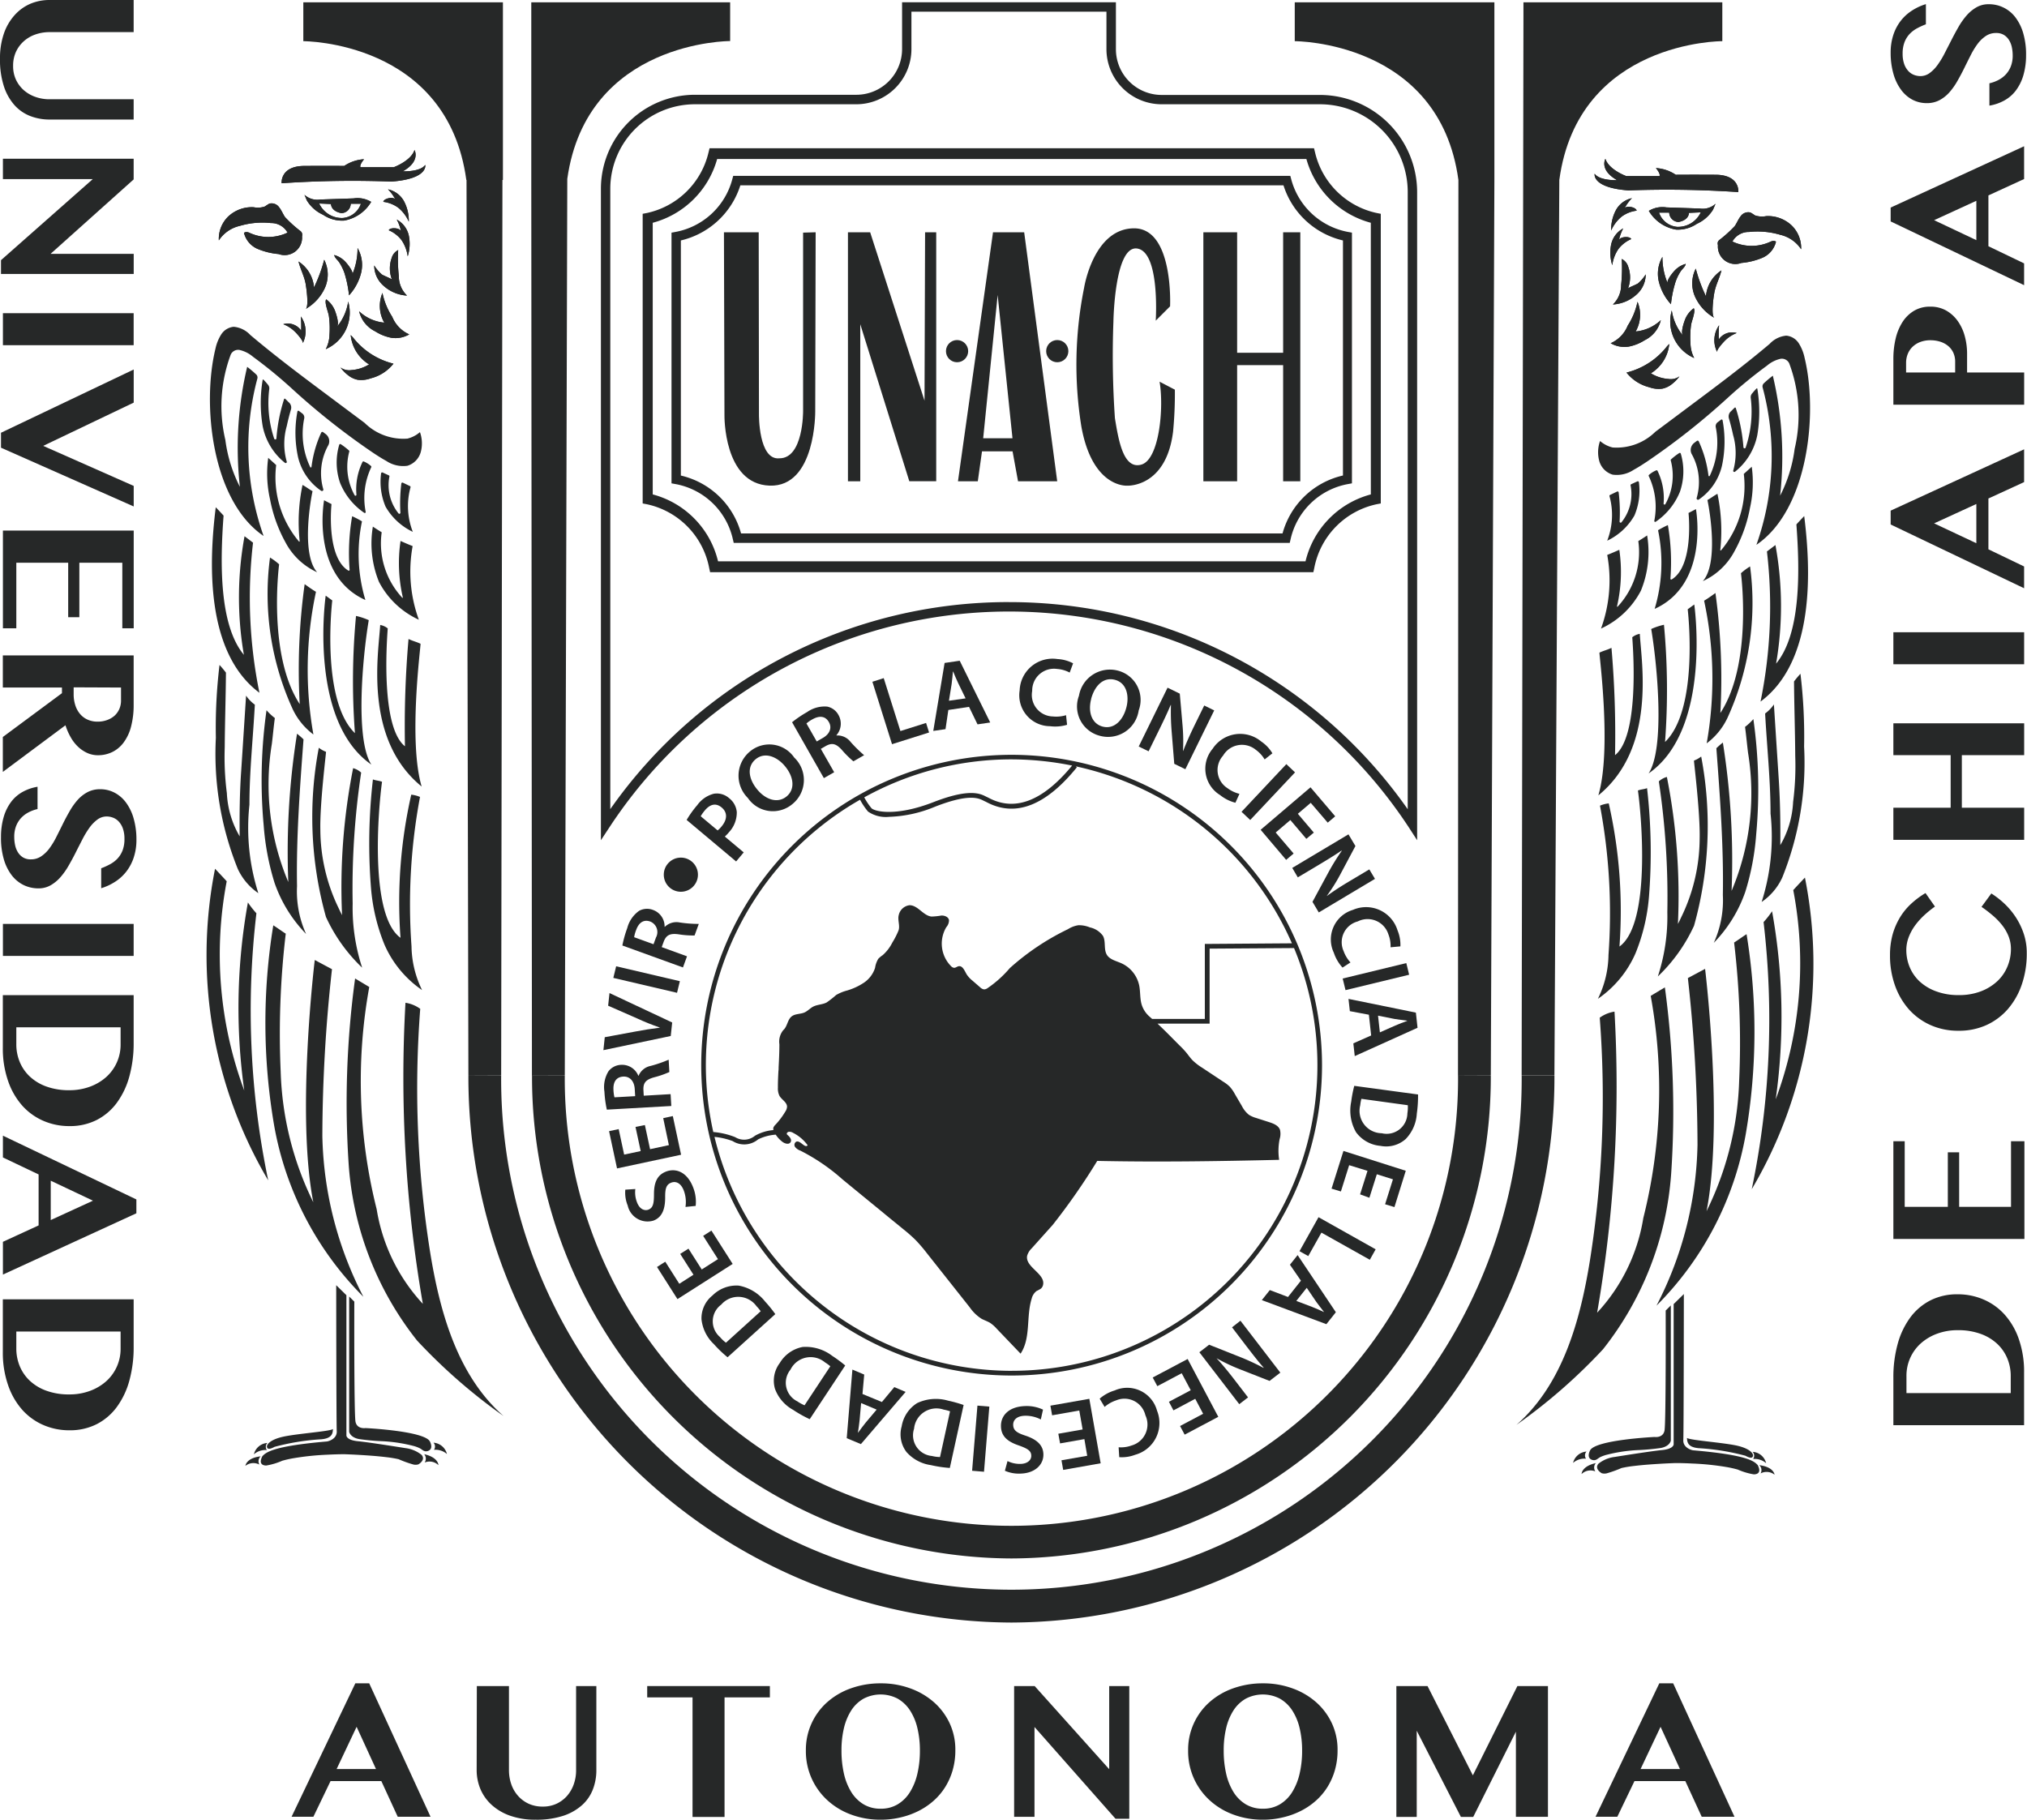 <svg xmlns="http://www.w3.org/2000/svg" width="71.552" height="64.243" viewBox="0 0 71.552 64.243"><defs><style>.a,.b{fill:#262828;}.b{fill-rule:evenodd;}</style></defs><path class="a" d="M118.768,249.586A19.259,19.259,0,0,1,99.6,230.28h1.157a18.012,18.012,0,1,0,36.023,0h1.157A19.259,19.259,0,0,1,118.768,249.586Z" transform="translate(-83.066 -192.303)"/><path class="a" d="M130.052,247.324A17,17,0,0,1,113.13,230.28h1.157a15.766,15.766,0,1,0,31.531,0h1.157A17,17,0,0,1,130.052,247.324Z" transform="translate(-94.35 -192.304)"/><g transform="translate(10.707 0.083)"><path class="a" d="M114.154,39.9l.088-31.658c.689-4.882,5.749-4.866,5.749-4.866V2.01h-7.02V8.28h0l.023,31.624" transform="translate(-104.924 -2.01)"/><path class="a" d="M282.241,39.9l.126-31.624V2.01H275.32V3.381s5.108-.018,5.777,4.9l-.015,31.624" transform="translate(-240.323 -2.01)"/><path class="a" d="M324.727,39.9,324.9,8.28h0c.669-4.919,5.754-4.9,5.754-4.9V2.01h-7.02v.515h0L323.57,39.9" transform="translate(-280.564 -2.01)"/><path class="a" d="M71.484,39.9,71.529,8.28h.017V2.01H64.5V3.381s5.085-.018,5.754,4.9h.007l.066,31.624" transform="translate(-64.5 -2.01)"/></g><g transform="translate(10.292 59.429)"><path class="a" d="M64.741,359.51l2.165,4.711H65.748l-.579-1.26H63.376l-.606,1.26H62l2.251-4.711Zm-1.15,3.025H64.98l-.684-1.491Z" transform="translate(-62 -359.51)"/><path class="a" d="M101.4,360.09h1.134v2.968a1.5,1.5,0,0,0,.083.5,1.2,1.2,0,0,0,.239.41,1.139,1.139,0,0,0,.375.277,1.168,1.168,0,0,0,.495.1,1.13,1.13,0,0,0,.486-.1,1.144,1.144,0,0,0,.372-.277,1.254,1.254,0,0,0,.237-.41,1.461,1.461,0,0,0,.083-.5V360.09h.715v2.968a1.868,1.868,0,0,1-.121.676,1.443,1.443,0,0,1-.38.556,1.873,1.873,0,0,1-.664.379,3.009,3.009,0,0,1-.974.139,2.648,2.648,0,0,1-.9-.139,1.9,1.9,0,0,1-.652-.38,1.588,1.588,0,0,1-.4-.559,1.735,1.735,0,0,1-.134-.681Z" transform="translate(-94.86 -359.994)"/><path class="a" d="M141.968,360.09v.4h-1.6v4.221h-1.13v-4.221h-1.6v-.4Z" transform="translate(-125.084 -359.994)"/><path class="a" d="M174.008,364.324a2.947,2.947,0,0,1-1.043-.181,2.515,2.515,0,0,1-.837-.506,2.339,2.339,0,0,1-.759-1.755,2.245,2.245,0,0,1,.759-1.712,2.516,2.516,0,0,1,.837-.486,3.087,3.087,0,0,1,1.043-.174,3,3,0,0,1,1.041.176,2.579,2.579,0,0,1,.837.488,2.278,2.278,0,0,1,.559.747,2.2,2.2,0,0,1,.2.951,2.517,2.517,0,0,1-.091.692,2.359,2.359,0,0,1-.262.6,2.21,2.21,0,0,1-.408.486,2.477,2.477,0,0,1-.533.363,2.817,2.817,0,0,1-.634.229A2.947,2.947,0,0,1,174.008,364.324Zm0-.388a1.142,1.142,0,0,0,.6-.154,1.293,1.293,0,0,0,.432-.427,2.134,2.134,0,0,0,.264-.649,3.539,3.539,0,0,0,.09-.822,3.362,3.362,0,0,0-.09-.8,1.971,1.971,0,0,0-.264-.626,1.281,1.281,0,0,0-.432-.408,1.3,1.3,0,0,0-1.2,0,1.252,1.252,0,0,0-.432.408,2.009,2.009,0,0,0-.262.626,3.369,3.369,0,0,0-.088.8,3.636,3.636,0,0,0,.088.822,2.111,2.111,0,0,0,.262.649,1.308,1.308,0,0,0,.432.427A1.146,1.146,0,0,0,174.008,363.936Z" transform="translate(-153.214 -359.51)"/><path class="a" d="M215.65,360.09h.725l2.631,2.935V360.09h.709v4.685h-.486l-2.86-3.24v3.172h-.719V360.09Z" transform="translate(-190.144 -359.994)"/><path class="a" d="M255.288,364.324a2.947,2.947,0,0,1-1.042-.181,2.514,2.514,0,0,1-.837-.506,2.339,2.339,0,0,1-.759-1.755,2.245,2.245,0,0,1,.759-1.712,2.515,2.515,0,0,1,.837-.486,3.087,3.087,0,0,1,1.042-.174,3,3,0,0,1,1.041.176,2.566,2.566,0,0,1,.837.488,2.278,2.278,0,0,1,.559.747,2.2,2.2,0,0,1,.2.951,2.516,2.516,0,0,1-.091.692,2.359,2.359,0,0,1-.262.6,2.209,2.209,0,0,1-.408.486,2.479,2.479,0,0,1-.533.363,2.8,2.8,0,0,1-.636.229A2.924,2.924,0,0,1,255.288,364.324Zm0-.388a1.143,1.143,0,0,0,.6-.154,1.293,1.293,0,0,0,.432-.427,2.136,2.136,0,0,0,.264-.649,3.541,3.541,0,0,0,.09-.822,3.364,3.364,0,0,0-.09-.8,1.97,1.97,0,0,0-.264-.626,1.281,1.281,0,0,0-.432-.408,1.3,1.3,0,0,0-1.2,0,1.251,1.251,0,0,0-.432.408,2.008,2.008,0,0,0-.262.626,3.367,3.367,0,0,0-.088.8,3.637,3.637,0,0,0,.088.822,2.109,2.109,0,0,0,.262.649,1.307,1.307,0,0,0,.432.427A1.146,1.146,0,0,0,255.288,363.936Z" transform="translate(-221.002 -359.51)"/><path class="a" d="M296.93,360.09h1.1l1.6,3.152,1.572-3.152h1.079v4.617H301.15V361.7l-1.507,3.01h-.435l-1.559-3.043v3.043h-.719V360.09Z" transform="translate(-257.931 -359.994)"/><path class="a" d="M342.021,359.51l2.165,4.711h-1.157l-.579-1.26h-1.795l-.606,1.26h-.769l2.251-4.711Zm-1.15,3.025h1.389l-.684-1.491Z" transform="translate(-293.251 -359.51)"/></g><g transform="translate(0 0)"><path class="a" d="M4.718,1.51V2.644H1.75a1.5,1.5,0,0,0-.5.083,1.2,1.2,0,0,0-.41.239,1.139,1.139,0,0,0-.277.375,1.167,1.167,0,0,0-.1.495,1.129,1.129,0,0,0,.1.486,1.143,1.143,0,0,0,.277.372,1.254,1.254,0,0,0,.41.237,1.462,1.462,0,0,0,.5.083H4.718V5.73H1.75a1.869,1.869,0,0,1-.676-.121,1.443,1.443,0,0,1-.556-.38,1.874,1.874,0,0,1-.378-.664A3.015,3.015,0,0,1,0,3.59a2.664,2.664,0,0,1,.139-.9A1.89,1.89,0,0,1,.52,2.04a1.585,1.585,0,0,1,.559-.4A1.735,1.735,0,0,1,1.76,1.51Z" transform="translate(0 -1.51)"/><path class="a" d="M4.893,35.272V36L1.96,38.628H4.895v.709H.21v-.486l3.24-2.862H.278V35.27H4.893Z" transform="translate(-0.175 -29.666)"/><path class="a" d="M5.235,68.12v1.13H.62V68.12Z" transform="translate(-0.517 -57.063)"/><path class="a" d="M4.893,81.26,1.7,82.786,4.895,84.2v.725L.21,82.851v-.528L4.895,80.09l0,1.17Z" transform="translate(-0.175 -67.045)"/><path class="a" d="M5.235,117.8h-.4v-2.316H3.318v1.924H2.924v-1.924H1.093V117.8H.62V114.35H5.237V117.8Z" transform="translate(-0.517 -95.618)"/><path class="a" d="M5.218,140.86V142.6a2.987,2.987,0,0,1-.093.785,1.611,1.611,0,0,1-.262.558,1.1,1.1,0,0,1-.4.335,1.142,1.142,0,0,1-.5.113.923.923,0,0,1-.374-.076,1.193,1.193,0,0,1-.324-.214A1.406,1.406,0,0,1,3,143.763a2.148,2.148,0,0,1-.189-.43L.6,144.979v-1.232L2.687,142.2V142H.6v-1.134H5.218ZM3.1,141.994v.246a1.248,1.248,0,0,0,.058.385.9.9,0,0,0,.166.307.74.74,0,0,0,.264.2.836.836,0,0,0,.354.073.951.951,0,0,0,.337-.056A.813.813,0,0,0,4.538,143a.712.712,0,0,0,.173-.239.736.736,0,0,0,.061-.3v-.46Z" transform="translate(-0.5 -117.728)"/><path class="a" d="M.21,170.6a2.505,2.505,0,0,1,.1-.727,1.67,1.67,0,0,1,.267-.53A1.292,1.292,0,0,1,.98,169a1.632,1.632,0,0,1,.52-.178v.787a1.3,1.3,0,0,0-.324.12.963.963,0,0,0-.261.2.9.9,0,0,0-.174.286,1.043,1.043,0,0,0-.063.383,1.374,1.374,0,0,0,.03.284.781.781,0,0,0,.1.254.555.555,0,0,0,.181.181.516.516,0,0,0,.274.068.636.636,0,0,0,.364-.106A1.179,1.179,0,0,0,1.917,171a2.716,2.716,0,0,0,.244-.4c.075-.148.151-.3.226-.453s.156-.305.241-.453a2.367,2.367,0,0,1,.281-.4,1.273,1.273,0,0,1,.35-.279.937.937,0,0,1,.448-.106,1.084,1.084,0,0,1,.51.121,1.188,1.188,0,0,1,.405.349,1.727,1.727,0,0,1,.269.558,2.675,2.675,0,0,1,.1.752,1.971,1.971,0,0,1-.095.629,1.641,1.641,0,0,1-.264.5,1.573,1.573,0,0,1-.4.362,1.92,1.92,0,0,1-.485.224V171.7a2.444,2.444,0,0,0,.314-.143,1.05,1.05,0,0,0,.262-.2.906.906,0,0,0,.179-.289,1.1,1.1,0,0,0,.066-.405,1.063,1.063,0,0,0-.058-.374.7.7,0,0,0-.148-.244.537.537,0,0,0-.2-.133.644.644,0,0,0-.216-.041.55.55,0,0,0-.334.11,1.28,1.28,0,0,0-.279.287,3.1,3.1,0,0,0-.247.407c-.078.153-.158.307-.237.465s-.163.312-.251.465a2.528,2.528,0,0,1-.287.407,1.372,1.372,0,0,1-.347.287.844.844,0,0,1-.428.11,1.19,1.19,0,0,1-.525-.116,1.2,1.2,0,0,1-.42-.344,1.7,1.7,0,0,1-.281-.568A2.672,2.672,0,0,1,.21,170.6Z" transform="translate(-0.175 -141.046)"/><path class="a" d="M5.235,198v1.13H.62V198Z" transform="translate(-0.517 -165.382)"/><path class="a" d="M5.218,213.152v1.675a4.4,4.4,0,0,1-.151,1.189,2.824,2.824,0,0,1-.442.933,2.034,2.034,0,0,1-.712.608,2.081,2.081,0,0,1-.963.216,2.286,2.286,0,0,1-.915-.184,2.145,2.145,0,0,1-.747-.536,2.554,2.554,0,0,1-.5-.866A3.479,3.479,0,0,1,.6,215.006V213.15H5.218Zm-4.142,1.134v.6a1.62,1.62,0,0,0,.123.627,1.481,1.481,0,0,0,.36.516,1.692,1.692,0,0,0,.586.349,2.307,2.307,0,0,0,.8.128,2.078,2.078,0,0,0,.72-.121,1.786,1.786,0,0,0,.574-.335,1.531,1.531,0,0,0,.518-1.165v-.6l-3.679,0Z" transform="translate(-0.5 -178.017)"/><path class="a" d="M5.331,245.771.62,247.935v-1.157l1.26-.579V244.4L.62,243.8v-.769l4.711,2.251Zm-3.023-1.15v1.389l1.491-.684Z" transform="translate(-0.517 -202.937)"/><path class="a" d="M5.218,277.842v1.675a4.395,4.395,0,0,1-.151,1.189,2.825,2.825,0,0,1-.442.933,2.035,2.035,0,0,1-.712.608,2.082,2.082,0,0,1-.963.216,2.286,2.286,0,0,1-.915-.184,2.144,2.144,0,0,1-.747-.536,2.554,2.554,0,0,1-.5-.867A3.479,3.479,0,0,1,.6,279.7V277.84H5.218Zm-4.142,1.134v.6a1.62,1.62,0,0,0,.123.628,1.482,1.482,0,0,0,.36.516,1.691,1.691,0,0,0,.586.349,2.305,2.305,0,0,0,.8.128,2.078,2.078,0,0,0,.72-.121,1.788,1.788,0,0,0,.574-.335,1.531,1.531,0,0,0,.518-1.165v-.6H1.076Z" transform="translate(-0.5 -231.968)"/></g><g transform="translate(66.722 0.141)"><path class="a" d="M402.61,281.4v-1.675a4.4,4.4,0,0,1,.151-1.189,2.828,2.828,0,0,1,.442-.933,2.037,2.037,0,0,1,.712-.608,2.082,2.082,0,0,1,.963-.216,2.288,2.288,0,0,1,.915.184,2.125,2.125,0,0,1,.747.536,2.523,2.523,0,0,1,.5.866,3.487,3.487,0,0,1,.184,1.179V281.4H402.61Zm4.143-1.134v-.6a1.618,1.618,0,0,0-.123-.627,1.482,1.482,0,0,0-.36-.516,1.693,1.693,0,0,0-.586-.349,2.306,2.306,0,0,0-.8-.128,2.077,2.077,0,0,0-.72.121,1.787,1.787,0,0,0-.574.335,1.53,1.53,0,0,0-.518,1.165v.6h3.678Z" transform="translate(-402.497 -231.226)"/><path class="a" d="M402.61,244.22h.4v2.316h1.522v-1.924h.4v1.924h1.831V244.22h.473v3.45H402.61v-3.45Z" transform="translate(-402.497 -204.071)"/><path class="a" d="M404.347,195.034a2.136,2.136,0,0,0,.793-.136,1.771,1.771,0,0,0,.578-.36,1.485,1.485,0,0,0,.354-.518,1.6,1.6,0,0,0,.121-.609,1.227,1.227,0,0,0-.083-.451,1.573,1.573,0,0,0-.226-.392,2.373,2.373,0,0,0-.33-.342c-.124-.106-.256-.209-.4-.307l.347-.473a3.1,3.1,0,0,1,.473.37,2.634,2.634,0,0,1,.4.485,2.531,2.531,0,0,1,.277.586,2.124,2.124,0,0,1,.1.671,3.321,3.321,0,0,1-.174,1.1,2.614,2.614,0,0,1-.49.867,2.235,2.235,0,0,1-.76.568,2.344,2.344,0,0,1-.989.2,2.378,2.378,0,0,1-.969-.194,2.262,2.262,0,0,1-.764-.546,2.554,2.554,0,0,1-.5-.845,3.12,3.12,0,0,1-.181-1.087,2.712,2.712,0,0,1,.093-.729,2.449,2.449,0,0,1,.259-.6,2.224,2.224,0,0,1,.395-.483,3.021,3.021,0,0,1,.506-.377l.334.476a3.818,3.818,0,0,0-.392.319,2.535,2.535,0,0,0-.322.365,1.793,1.793,0,0,0-.217.408,1.274,1.274,0,0,0-.08.447,1.565,1.565,0,0,0,.119.6,1.46,1.46,0,0,0,.352.506,1.718,1.718,0,0,0,.578.347A2.235,2.235,0,0,0,404.347,195.034Z" transform="translate(-401.93 -160.044)"/><path class="a" d="M405.027,158.32h2.2v1.134H402.61V158.32h2.022v-1.856H402.61V155.34h4.617v1.124h-2.2Z" transform="translate(-402.497 -129.945)"/><path class="a" d="M402.61,137.1v-1.13h4.616v1.13Z" transform="translate(-402.497 -113.79)"/><path class="a" d="M402.03,99.235l4.711-2.165v1.157l-1.26.579V100.6l1.26.606v.769l-4.711-2.251Zm3.025,1.15V99l-1.491.684Z" transform="translate(-402.013 -81.348)"/><path class="a" d="M402.61,70.2v-1.61a3.078,3.078,0,0,1,.081-.727,1.872,1.872,0,0,1,.246-.589,1.242,1.242,0,0,1,.407-.393,1.091,1.091,0,0,1,.566-.143,1.117,1.117,0,0,1,.571.141,1.273,1.273,0,0,1,.407.375,1.657,1.657,0,0,1,.244.531,2.355,2.355,0,0,1,.08.611v.667h2.015V70.2Zm2.181-1.137v-.372a.758.758,0,0,0-.07-.337.688.688,0,0,0-.191-.239.829.829,0,0,0-.277-.143,1.136,1.136,0,0,0-.33-.048,1,1,0,0,0-.367.063.8.8,0,0,0-.271.171.724.724,0,0,0-.168.252.84.84,0,0,0-.058.312v.34Z" transform="translate(-402.497 -56.053)"/><path class="a" d="M402.03,34.775l4.711-2.165v1.157l-1.26.579v1.794l1.26.606v.769l-4.711-2.251Zm3.025,1.15V34.536l-1.491.684Z" transform="translate(-402.013 -27.588)"/><path class="a" d="M406.836,4.166a2.505,2.505,0,0,1-.1.727,1.67,1.67,0,0,1-.267.53,1.291,1.291,0,0,1-.407.347,1.631,1.631,0,0,1-.52.178V5.16a1.3,1.3,0,0,0,.324-.12.959.959,0,0,0,.261-.2.9.9,0,0,0,.174-.286,1.043,1.043,0,0,0,.063-.383,1.374,1.374,0,0,0-.03-.284.78.78,0,0,0-.1-.254.554.554,0,0,0-.181-.181.515.515,0,0,0-.274-.068.636.636,0,0,0-.364.106,1.179,1.179,0,0,0-.29.279,2.71,2.71,0,0,0-.244.4c-.075.148-.151.3-.226.453s-.156.305-.241.453a2.369,2.369,0,0,1-.281.4,1.271,1.271,0,0,1-.35.279.936.936,0,0,1-.448.106,1.084,1.084,0,0,1-.51-.121,1.187,1.187,0,0,1-.4-.349,1.729,1.729,0,0,1-.269-.558,2.679,2.679,0,0,1-.1-.752,1.973,1.973,0,0,1,.095-.629,1.642,1.642,0,0,1,.264-.5,1.574,1.574,0,0,1,.4-.362,1.921,1.921,0,0,1,.485-.224v.712a2.449,2.449,0,0,0-.314.143,1.048,1.048,0,0,0-.262.2.9.9,0,0,0-.179.289,1.1,1.1,0,0,0-.066.405,1.064,1.064,0,0,0,.058.374.7.7,0,0,0,.148.244.537.537,0,0,0,.2.133.644.644,0,0,0,.216.041.551.551,0,0,0,.334-.11,1.279,1.279,0,0,0,.279-.287,3.1,3.1,0,0,0,.247-.407c.078-.153.158-.307.238-.465s.163-.312.251-.465a2.525,2.525,0,0,1,.287-.407,1.373,1.373,0,0,1,.347-.287.844.844,0,0,1,.428-.11,1.165,1.165,0,0,1,.945.46,1.7,1.7,0,0,1,.28.568A2.671,2.671,0,0,1,406.836,4.166Z" transform="translate(-402.039 -2.36)"/></g><path class="a" d="M166.675,40.89a2.559,2.559,0,0,1-2.009-1.858l-.033-.123H144.968l-.033.123a2.557,2.557,0,0,1-2.009,1.858l-.136.025v8.85l.136.025a2.544,2.544,0,0,1,2.03,1.949l.03.128h19.627l.03-.128a2.546,2.546,0,0,1,2.03-1.949l.136-.025V40.914Zm-.191,8.6a2.873,2.873,0,0,0-2.125,2.043H145.245a2.873,2.873,0,0,0-2.125-2.043v-8.3a2.893,2.893,0,0,0,2.1-1.947h19.172a2.893,2.893,0,0,0,2.1,1.947v8.3Z" transform="translate(-119.086 -32.701)"/><path class="a" d="M162.571,35.318a2.854,2.854,0,0,1-2.178-2.146l-.035-.141H139.021l-.035.141a2.854,2.854,0,0,1-2.178,2.146l-.148.028V45.572l.148.028a2.847,2.847,0,0,1,2.2,2.251l.032.148h21.295l.032-.148a2.847,2.847,0,0,1,2.2-2.251l.148-.028V35.346Zm-.207,9.935a3.216,3.216,0,0,0-2.306,2.362H139.321a3.216,3.216,0,0,0-2.306-2.362v-9.59a3.223,3.223,0,0,0,2.274-2.251h20.8a3.226,3.226,0,0,0,2.274,2.251Z" transform="translate(-113.974 -27.798)"/><path class="a" d="M156.567,31.582l-.3-.463a16.873,16.873,0,0,0-28.207,0l-.305.463v-23a3.32,3.32,0,0,1,3.317-3.317h5.7a1.615,1.615,0,0,0,1.614-1.614V2h7.548V3.657a1.615,1.615,0,0,0,1.614,1.614h5.589A3.435,3.435,0,0,1,156.567,8.7v22.88Zm-14.407-8.406a17.166,17.166,0,0,1,14.075,7.312V8.7a3.1,3.1,0,0,0-3.1-3.1h-5.589A1.948,1.948,0,0,1,145.6,3.655V2.332h-6.884V3.657A1.948,1.948,0,0,1,136.771,5.6h-5.7a2.988,2.988,0,0,0-2.985,2.985v21.9A17.164,17.164,0,0,1,142.159,23.175Z" transform="translate(-106.543 -1.919)"/><path class="b" d="M155.167,50.91H153.94l.018,6.454s-.042,2.434,1.594,2.49,1.61-2.62,1.61-2.62l.015-6.325-.443.013v6.3s.013,1.668-.833,1.667c-.745.08-.725-1.55-.725-1.55Z" transform="translate(-128.385 -42.709)"/><path class="b" d="M180.31,50.91V59.7h.435V54.155l1.731,5.543h.95V50.91l-.393,0-.02,5.945-1.919-5.946Z" transform="translate(-150.378 -42.709)"/><path class="b" d="M232.349,55.765a14.056,14.056,0,0,1-.063,1.482c-.246,1.98-1.617,1.907-1.617,1.907s-1.223.1-1.619-2.078a13.729,13.729,0,0,1,.095-4.907s.322-2.075,1.745-2.1,1.29,2.754,1.29,2.754l-.506.506s.158-2.414-.649-2.546-.845,2.583-.845,2.583a32.05,32.05,0,0,0,.053,3.406c.129.789.3,1.821.935,1.638s.8-2.025.641-2.927Z" transform="translate(-190.877 -42.008)"/><path class="b" d="M206.047,50.91h-1.1L203.71,59.7h.7l.148-1.056h1.079l.193,1.056h1.383ZM204.6,58.181l.511-5.056.523,5.056Z" transform="translate(-169.894 -42.709)"/><path class="b" d="M257.082,50.91H255.89V59.7h1.192V55.6h1.624v4.1h.606V50.91h-.606v4.253h-1.624Z" transform="translate(-213.412 -42.709)"/><circle class="a" cx="0.392" cy="0.392" r="0.392" transform="translate(33.392 12.005)"/><circle class="a" cx="0.392" cy="0.392" r="0.392" transform="translate(36.929 12.005)"/><g transform="translate(21.3 23.261)"><path class="a" d="M146.01,171.186a3.691,3.691,0,0,1,.377-.525,1.036,1.036,0,0,1,.583-.4.651.651,0,0,1,.536.154.7.7,0,0,1,.274.49,1.019,1.019,0,0,1-.279.719,1.257,1.257,0,0,1-.143.149l.667.559-.269.32Zm1.094.37a.858.858,0,0,0,.144-.146c.2-.242.207-.488,0-.662s-.417-.116-.6.108a1.3,1.3,0,0,0-.141.2Z" transform="translate(-143.072 -165.5)"/><path class="a" d="M159.019,160.275a1.093,1.093,0,0,1-.068,1.645,1.069,1.069,0,0,1-1.57-.219,1.106,1.106,0,0,1,.065-1.632A1.066,1.066,0,0,1,159.019,160.275Zm-1.3,1.134c.3.36.722.495,1.033.236s.247-.7-.063-1.069c-.279-.334-.709-.511-1.033-.241S157.412,161.044,157.719,161.409Z" transform="translate(-152.283 -156.791)"/><path class="a" d="M168.43,152.3a3.957,3.957,0,0,1,.53-.359,1.074,1.074,0,0,1,.71-.193.582.582,0,0,1,.4.3.618.618,0,0,1-.075.711l0,.008a.588.588,0,0,1,.5.227,4.773,4.773,0,0,0,.478.47l-.378.216a3.359,3.359,0,0,1-.405-.4c-.206-.229-.349-.259-.561-.146l-.184.106.471.825-.364.208Zm.87.679.217-.125c.247-.141.327-.36.212-.559-.126-.221-.339-.232-.576-.1a1.138,1.138,0,0,0-.216.148Z" transform="translate(-161.77 -150.063)"/><path class="a" d="M185.51,145.858l.4-.128.589,1.868.906-.286.106.337-1.308.413Z" transform="translate(-176.015 -145.05)"/><path class="a" d="M198.983,143.793l-.1.677-.432.063.4-2.4.533-.078,1.077,2.18-.448.066-.3-.618Zm.609-.41-.262-.538c-.065-.133-.125-.284-.178-.41l-.007,0c-.015.138-.025.3-.046.443l-.095.589Z" transform="translate(-186.807 -141.989)"/><path class="a" d="M218.438,143.961a1.444,1.444,0,0,1-.6.05,1.092,1.092,0,0,1-1.074-1.262,1.163,1.163,0,0,1,1.336-1.109,1.342,1.342,0,0,1,.551.151l-.121.327a1.11,1.11,0,0,0-.443-.128.769.769,0,0,0-.88.777.759.759,0,0,0,.73.9,1.181,1.181,0,0,0,.465-.045Z" transform="translate(-202.071 -141.634)"/><path class="a" d="M231.277,145.336a1.093,1.093,0,0,1-1.384.89,1.069,1.069,0,0,1-.724-1.411,1.108,1.108,0,0,1,1.373-.886A1.066,1.066,0,0,1,231.277,145.336Zm-1.675-.413c-.121.453.01.876.4.981s.714-.2.838-.667c.113-.42.01-.875-.4-.983S229.725,144.463,229.6,144.922Z" transform="translate(-212.382 -143.514)"/><path class="a" d="M242.14,149.837l1.018-2.077.432.211.1,1.152a6.4,6.4,0,0,1,.013.87l.007,0c.111-.289.234-.561.388-.88l.355-.724.352.173-1.018,2.077-.392-.191-.095-1.177a8.177,8.177,0,0,1-.022-.9l-.01,0c-.116.276-.247.551-.415.893l-.364.742Z" transform="translate(-223.244 -146.743)"/><path class="a" d="M257.367,160.031a1.436,1.436,0,0,1-.541-.271,1.09,1.09,0,0,1-.262-1.635,1.162,1.162,0,0,1,1.717-.254,1.31,1.31,0,0,1,.392.415l-.274.216a1.146,1.146,0,0,0-.312-.34.771.771,0,0,0-1.155.206.759.759,0,0,0,.156,1.149,1.173,1.173,0,0,0,.422.2Z" transform="translate(-235.058 -154.952)"/><path class="a" d="M265.889,164.319,264.307,166l-.307-.289,1.582-1.683Z" transform="translate(-241.475 -160.312)"/><path class="a" d="M269.649,170.769l-.564-.664-.518.44.633.742-.264.224-.9-1.062,1.76-1.5.872,1.024-.264.224-.6-.7-.455.387.564.664Z" transform="translate(-244.836 -164.415)"/><path class="a" d="M274.79,180.135l1.984-1.185.246.412-.544,1.021a6.194,6.194,0,0,1-.463.735l0,.007c.251-.183.5-.344.805-.525l.692-.413.2.335-1.984,1.185-.222-.374.561-1.038a8.017,8.017,0,0,1,.473-.765l-.008-.007c-.247.168-.508.327-.835.523l-.709.423Z" transform="translate(-250.474 -172.755)"/><path class="a" d="M283.452,196.588a1.458,1.458,0,0,1-.307-.523,1.091,1.091,0,0,1,.672-1.514,1.162,1.162,0,0,1,1.577.725,1.323,1.323,0,0,1,.1.563l-.347.032a1.109,1.109,0,0,0-.076-.455.77.77,0,0,0-1.081-.458.759.759,0,0,0-.5,1.048,1.178,1.178,0,0,0,.242.4Z" transform="translate(-257.361 -185.689)"/><path class="a" d="M287.856,206.75l-2.246.544-.1-.41,2.246-.545Z" transform="translate(-259.414 -195.599)"/><path class="a" d="M287.461,214.5l-.672-.126-.048-.433,2.379.485.058.535-2.216,1-.05-.45.629-.279Zm.388.623.546-.242c.134-.06.287-.115.417-.163v-.007c-.136-.02-.3-.037-.442-.061l-.586-.116Z" transform="translate(-260.44 -201.937)"/><path class="a" d="M289.568,232.737a4.407,4.407,0,0,1-.043.672,1.41,1.41,0,0,1-.392.9,1.036,1.036,0,0,1-.891.242,1.193,1.193,0,0,1-.862-.481,1.541,1.541,0,0,1-.171-1.079,4.383,4.383,0,0,1,.108-.559Zm-2,.153a1.555,1.555,0,0,0-.041.229.792.792,0,0,0,.759.986.733.733,0,0,0,.906-.7,1.388,1.388,0,0,0,.015-.289Z" transform="translate(-260.812 -217.358)"/><path class="a" d="M284.148,247.772l.262-.83-.647-.2-.292.928-.33-.1.42-1.331,2.2.7-.4,1.282-.33-.1.277-.88-.569-.179-.262.83Z" transform="translate(-257.438 -228.867)"/><path class="a" d="M279.018,261.521l-.206.369-1.708-.958-.465.828-.309-.173.671-1.2Z" transform="translate(-251.758 -240.676)"/><path class="a" d="M269.7,269.333l-.388-.563.271-.34,1.35,2.017-.335.422-2.278-.85.282-.354.642.244Zm-.163.715.559.212c.138.053.286.121.41.178l.005-.005c-.083-.11-.188-.237-.271-.355l-.335-.493Z" transform="translate(-245.078 -247.381)"/><path class="a" d="M256.481,282.39l1.408,1.833-.38.292-1.077-.422a6.483,6.483,0,0,1-.785-.374l-.005,0c.209.227.4.458.616.739l.491.639-.31.239-1.408-1.833.345-.266,1.1.437a7.987,7.987,0,0,1,.817.38l.007-.008c-.2-.226-.383-.466-.616-.767l-.5-.656Z" transform="translate(-233.994 -259.024)"/><path class="a" d="M245.7,292.041l.77-.408-.319-.6-.86.456-.163-.305,1.233-.654,1.082,2.042-1.187.629-.163-.305.815-.432-.279-.528-.769.408Z" transform="translate(-225.738 -265.813)"/><path class="a" d="M233.84,297.094a1.431,1.431,0,0,1,.531-.291,1.091,1.091,0,0,1,1.494.716,1.162,1.162,0,0,1-.77,1.555,1.32,1.32,0,0,1-.564.085l-.022-.349a1.1,1.1,0,0,0,.457-.063.769.769,0,0,0,.488-1.067.759.759,0,0,0-1.033-.526,1.19,1.19,0,0,0-.407.231Z" transform="translate(-216.322 -270.976)"/><path class="a" d="M223.639,300.233l.858-.151-.118-.669-.959.169-.06-.34,1.374-.242.4,2.276-1.323.234-.06-.34.908-.159-.1-.588-.858.151Z" transform="translate(-207.581 -272.877)"/><path class="a" d="M214.271,300.994a1.166,1.166,0,0,0-.563-.131c-.271.008-.418.139-.412.327s.125.274.422.372c.385.126.634.32.644.654.012.377-.3.674-.8.689a1.238,1.238,0,0,1-.559-.1l.093-.342a.984.984,0,0,0,.463.1c.267-.008.38-.156.375-.289,0-.178-.141-.257-.453-.367-.405-.139-.608-.335-.616-.667-.012-.37.261-.7.857-.719a1.354,1.354,0,0,1,.627.126Z" transform="translate(-198.831 -274.142)"/><path class="a" d="M206.71,302.732l.188-2.3.42.035-.188,2.3Z" transform="translate(-193.695 -274.069)"/><path class="a" d="M193.255,301.5a4.391,4.391,0,0,1-.667-.1,1.411,1.411,0,0,1-.863-.463,1.032,1.032,0,0,1-.169-.908,1.2,1.2,0,0,1,.548-.82,1.546,1.546,0,0,1,1.089-.085,4.63,4.63,0,0,1,.549.153Zm.008-2a1.436,1.436,0,0,0-.226-.06.792.792,0,0,0-1.044.677.733.733,0,0,0,.629.96,1.331,1.331,0,0,0,.287.038Z" transform="translate(-181.027 -272.936)"/><path class="a" d="M181.317,293.9l.437-.526.4.169-1.579,1.843-.5-.209.2-2.422.417.176-.061.686Zm-.734.037-.053.6c-.013.146-.04.307-.06.443l.007,0c.083-.11.178-.246.269-.355l.385-.457Z" transform="translate(-171.486 -267.664)"/><path class="a" d="M165.8,290.465a4.338,4.338,0,0,1-.588-.33,1.4,1.4,0,0,1-.639-.742,1.032,1.032,0,0,1,.168-.908,1.2,1.2,0,0,1,.807-.569,1.539,1.539,0,0,1,1.047.314,4.637,4.637,0,0,1,.458.339Zm.727-1.868a1.618,1.618,0,0,0-.189-.138.791.791,0,0,0-1.217.257.732.732,0,0,0,.242,1.12,1.441,1.441,0,0,0,.254.139Z" transform="translate(-158.517 -263.623)"/><path class="a" d="M150.075,277.425a4.13,4.13,0,0,1-.486-.466,1.41,1.41,0,0,1-.435-.878,1.031,1.031,0,0,1,.388-.837,1.2,1.2,0,0,1,.923-.349,1.545,1.545,0,0,1,.936.564,4.591,4.591,0,0,1,.359.443Zm1.169-1.625a1.517,1.517,0,0,0-.149-.179.793.793,0,0,0-1.243-.055.731.731,0,0,0-.045,1.145,1.262,1.262,0,0,0,.211.2Z" transform="translate(-145.692 -252.769)"/><path class="a" d="M140.821,263.858l.468.735.573-.365-.523-.822.292-.186.75,1.177-1.949,1.242-.722-1.134.292-.186.495.779.5-.32-.468-.735Z" transform="translate(-137.818 -243.036)"/><path class="a" d="M135.062,251.691a1.148,1.148,0,0,0-.058-.574c-.095-.254-.267-.35-.443-.284s-.219.206-.216.52c0,.405-.1.7-.412.82a.717.717,0,0,1-.91-.531,1.2,1.2,0,0,1-.085-.561l.354-.023a.961.961,0,0,0,.058.468c.093.251.269.309.4.262.168-.063.2-.216.2-.548,0-.428.121-.682.433-.8.347-.129.747.02.956.579a1.376,1.376,0,0,1,.083.636Z" transform="translate(-132.165 -232.342)"/><path class="a" d="M130.758,239.187l.183.852.664-.143-.2-.953.339-.073.292,1.365-2.261.483-.281-1.315.339-.073.193.9.584-.124-.183-.852Z" transform="translate(-129.294 -222.729)"/><path class="a" d="M128.591,228.643a3.927,3.927,0,0,1-.085-.634,1.064,1.064,0,0,1,.144-.722.588.588,0,0,1,.452-.226.617.617,0,0,1,.6.385h.01a.584.584,0,0,1,.427-.347,4.536,4.536,0,0,0,.634-.219l.025.435a3.237,3.237,0,0,1-.536.186c-.3.083-.387.2-.38.438l.012.212.948-.055.025.418Zm1-.476-.015-.251c-.017-.284-.178-.453-.407-.44-.254.015-.36.2-.344.473a1.353,1.353,0,0,0,.035.259Z" transform="translate(-128.47 -212.729)"/><path class="a" d="M130.687,214.2l-2.377.5.048-.457,1.077-.2c.3-.058.576-.1.863-.136V213.9c-.266-.09-.538-.2-.807-.324l-1.014-.445.048-.447,2.213,1.039Z" transform="translate(-128.31 -200.886)"/><path class="a" d="M130.536,207.01l2.249.526-.1.41-2.249-.526Z" transform="translate(-130.086 -196.157)"/><path class="a" d="M132.34,196.086a4.045,4.045,0,0,1,.173-.616,1.078,1.078,0,0,1,.418-.608.586.586,0,0,1,.5-.028.616.616,0,0,1,.4.591l.01,0a.591.591,0,0,1,.53-.151,4.471,4.471,0,0,0,.667.05l-.149.408a3.2,3.2,0,0,1-.564-.041c-.305-.041-.433.028-.523.252l-.073.2.893.325-.143.393Zm1.1-.045.086-.236a.4.4,0,0,0-.2-.564c-.239-.086-.408.042-.5.3a1.191,1.191,0,0,0-.07.252Z" transform="translate(-131.671 -185.967)"/></g><path class="a" d="M160.066,162.04A10.957,10.957,0,1,0,171.024,173,10.968,10.968,0,0,0,160.066,162.04Zm2.138.378c-1.021,1.243-2.005,1.632-2.927,1.152l-.066-.033a.558.558,0,0,1-.056-.027c-.2-.1-.583-.291-1.846.2-1.321.516-2.078.334-2.19.214a2.242,2.242,0,0,1-.254-.382,10.729,10.729,0,0,1,5.2-1.341A10.917,10.917,0,0,1,162.2,162.419Zm-7.485,1.212a2.422,2.422,0,0,0,.277.412,1.105,1.105,0,0,0,.742.188,4.562,4.562,0,0,0,1.63-.36c1.2-.467,1.531-.3,1.711-.209l.068.032.053.027c1.013.528,2.078.11,3.171-1.24l-.04-.033a10.834,10.834,0,0,1,7.63,6.248l-3.074.022v2.648h-1.859c-.03-.025-.058-.053-.088-.078a.921.921,0,0,1-.287-.443c-.061-.217-.038-.45-.085-.671a1.112,1.112,0,0,0-.618-.77c-.186-.085-.413-.129-.52-.3-.121-.2-.03-.466-.138-.669a.759.759,0,0,0-.46-.3,1.018,1.018,0,0,0-.407-.078.97.97,0,0,0-.372.141,8.719,8.719,0,0,0-2.05,1.373,3.957,3.957,0,0,1-.8.717.224.224,0,0,1-.106.035.25.25,0,0,1-.143-.075l-.266-.231a.965.965,0,0,1-.209-.226c-.073-.125-.141-.312-.284-.286-.058.012-.106.06-.164.055a.172.172,0,0,1-.1-.055,1.13,1.13,0,0,1-.168-1.381.368.368,0,0,0,.093-.247c-.02-.115-.158-.168-.274-.161a2.235,2.235,0,0,1-.345.035c-.294-.033-.478-.4-.774-.4a.446.446,0,0,0-.38.344c-.05.176.055.387-.012.556a2.867,2.867,0,0,1-.216.42,1.456,1.456,0,0,1-.342.445.893.893,0,0,0-.154.128.868.868,0,0,0-.113.32,1,1,0,0,1-.39.52,2.184,2.184,0,0,1-.6.279,1.508,1.508,0,0,0-.385.159,3.416,3.416,0,0,1-.337.264c-.149.076-.332.07-.48.149-.1.055-.186.149-.294.2-.148.066-.334.042-.46.143-.148.118-.149.357-.292.481a.64.64,0,0,0-.139.5c0,.272-.013.544-.027.817,0,.043,0,.088-.007.131-.01.194-.02.388-.018.584a.577.577,0,0,0,.055.29c.08.139.269.227.267.388a.347.347,0,0,1-.063.171,2.641,2.641,0,0,1-.344.458.336.336,0,0,0-.073.1.17.17,0,0,0,0,.091,1.592,1.592,0,0,0-.651.2.6.6,0,0,1-.7.05,2.7,2.7,0,0,0-.772-.181,10.781,10.781,0,0,1,5.179-11.73Zm5.347,20.158a10.807,10.807,0,0,1-10.488-8.259,2.5,2.5,0,0,1,.641.148.766.766,0,0,0,.9-.061,1.685,1.685,0,0,1,.621-.166,1.007,1.007,0,0,0,.244.259c.085.06.222.1.279.008s-.033-.194-.113-.261c-.043-.035-.01-.093.045-.106a.24.24,0,0,1,.159.037,1.436,1.436,0,0,1,.513.438c-.1.12-.251-.179-.4-.128a.129.129,0,0,0-.041.191.408.408,0,0,0,.183.126,6.965,6.965,0,0,1,1.486,1.014q.71.583,1.421,1.164c.239.2.48.392.719.589a5.516,5.516,0,0,1,.445.392,5.659,5.659,0,0,1,.4.468l1.511,1.909a1.458,1.458,0,0,0,.413.4c.1.053.2.085.3.143a1.217,1.217,0,0,1,.236.208l.843.881c.37-.556.191-1.31.393-1.946a.475.475,0,0,1,.173-.267,1.122,1.122,0,0,0,.153-.085.24.24,0,0,0,.073-.123c.1-.4-.646-.636-.559-1.041a.6.6,0,0,1,.159-.256l.742-.828a23.045,23.045,0,0,0,1.572-2.259c2.123.045,4.3.012,6.421-.038a2.117,2.117,0,0,1,.017-.73.623.623,0,0,0,.013-.33c-.056-.154-.231-.222-.387-.272l-.448-.144a1.011,1.011,0,0,1-.264-.115.961.961,0,0,1-.249-.314c-.083-.141-.166-.282-.249-.425a1.322,1.322,0,0,0-.176-.252,1.258,1.258,0,0,0-.224-.173l-.747-.495a1.975,1.975,0,0,1-.344-.266c-.083-.086-.151-.186-.227-.279a3.342,3.342,0,0,0-.236-.249c-.256-.256-.508-.518-.772-.764h1.839v-2.648l2.98-.02a10.786,10.786,0,0,1-9.967,14.924Z" transform="translate(-124.357 -135.392)"/><g transform="translate(7.284 5.297)"><g transform="translate(0 6.24)"><path class="b" d="M73.925,209.61l.5.3a18.543,18.543,0,0,0,.261,7.844,6.407,6.407,0,0,0,1.63,3.342,46.812,46.812,0,0,1-.613-10.629,1.192,1.192,0,0,1,.521.214,36.8,36.8,0,0,0,.342,8.544c.344,2.145.966,4.4,2.6,5.832a19.648,19.648,0,0,1-3.056-2.668A11.267,11.267,0,0,1,73.7,216.2,32.459,32.459,0,0,1,73.925,209.61Z" transform="translate(-68.674 -186.602)"/><path class="b" d="M58.8,199.849a54.145,54.145,0,0,0-.34,5.891,12.869,12.869,0,0,0,1.448,5.674,11.344,11.344,0,0,1-3.152-6.061,21.4,21.4,0,0,1-.028-7.053c.108.065.332.229.44.294a29.994,29.994,0,0,0-.179,4.867,11.148,11.148,0,0,0,1.152,4.617c-.611-3.108.051-8.554.051-8.554Z" transform="translate(-54.365 -177.169)"/><path class="b" d="M46.065,197.271a29.388,29.388,0,0,1-.417-9.429,3.253,3.253,0,0,1-.3-.383,20.975,20.975,0,0,0-.129,6.64,13.769,13.769,0,0,1-.619-7.387c-.133-.148-.279-.3-.412-.442A15.621,15.621,0,0,0,46.065,197.271Z" transform="translate(-43.881 -167.136)"/><path class="b" d="M79.977,167.8a1.1,1.1,0,0,1,.309.08,20.54,20.54,0,0,0-.3,5.269,3.615,3.615,0,0,0,.373,1.55,3.777,3.777,0,0,1-1.325-1.6,6.7,6.7,0,0,1-.478-2.007,19.823,19.823,0,0,1,.068-3.83c.11.043.212.04.322.083-.131.938-.458,4.711.652,5.508A17.144,17.144,0,0,1,79.977,167.8Z" transform="translate(-72.744 -151.282)"/><path class="b" d="M68.167,161.4a27.559,27.559,0,0,0-.3,4.618,6.8,6.8,0,0,0,.335,2.269,5.828,5.828,0,0,1-1.278-1.791,13.1,13.1,0,0,1-.252-5.973.992.992,0,0,0,.254.143c.012-.008-.222,1.833-.2,2.756a6.394,6.394,0,0,0,.606,2.681c.056.115.1.216.161.329a21.6,21.6,0,0,1,.39-5.188A.679.679,0,0,1,68.167,161.4Z" transform="translate(-62.702 -145.661)"/><path class="b" d="M56.9,153.38a2.666,2.666,0,0,1,.229.2c-.128,1.708-.259,3.47-.229,5.183a3.637,3.637,0,0,0,.32,1.687,4.874,4.874,0,0,1-1.112-1.8,9.06,9.06,0,0,1-.385-2.032,17.635,17.635,0,0,1,.1-4.067,2,2,0,0,0,.294.276c-.042.3-.068.609-.106.913a8.862,8.862,0,0,0,.581,4.877A26.493,26.493,0,0,1,56.9,153.38Z" transform="translate(-53.699 -139.014)"/><path class="b" d="M46.012,142.92c.08.088.156.178.227.272-.007.885-.037,1.751-.043,2.636a9.928,9.928,0,0,0,.075,1.617,3.331,3.331,0,0,0,.452,1.526c-.007-.785,0-1.537.053-2.294q.087-1.337.173-2.673a1.315,1.315,0,0,0,.31.319c-.063,1.174-.191,2.356-.191,3.533a7.589,7.589,0,0,0,.314,3.121,2.107,2.107,0,0,1-.727-.86,10.848,10.848,0,0,1-.772-4.623A18.48,18.48,0,0,1,46.012,142.92Z" transform="translate(-45.547 -130.982)"/><path class="b" d="M46.749,115.956a16.778,16.778,0,0,1-.226-5.3l-.3-.227a11.943,11.943,0,0,0-.023,4.187c-.878-1.057-.84-3.262-.717-4.915-.091-.1-.184-.2-.276-.294C44.976,111.261,44.813,114.515,46.749,115.956Z" transform="translate(-44.875 -103.035)"/><path class="b" d="M58.6,126.335a13.066,13.066,0,0,1,.091-5.037c-.143-.081-.4-.271-.4-.271a22.085,22.085,0,0,0-.174,4.235c-1.147-1.745-.727-4.934-.727-4.934a2.08,2.08,0,0,0-.322-.239,9.759,9.759,0,0,0,.8,5.35A2.385,2.385,0,0,0,58.6,126.335Z" transform="translate(-54.821 -111.942)"/><path class="b" d="M68.846,128.19l.232.169s-.417,3.508.8,4.685a24.686,24.686,0,0,1,.038-4.138,2.307,2.307,0,0,1,.45.149c-.224,1.333-.483,4.231.093,5.1C68.212,132.6,68.846,128.19,68.846,128.19Z" transform="translate(-64.633 -118.698)"/><path class="b" d="M80.324,134.42a.589.589,0,0,1,.266.121c-.048.642-.226,3.5.608,4.162a35.6,35.6,0,0,1,.126-3.788c.141.07.281.1.423.168.022.01-.442,3.421.04,5.04C79.738,138.456,80.262,135.443,80.324,134.42Z" transform="translate(-74.187 -123.893)"/><path class="b" d="M52.077,74.726a1.06,1.06,0,0,1-.443.229,1.95,1.95,0,0,1-1.511-.556q-.608-.453-1.215-.908c-.955-.712-1.907-1.424-2.817-2.193a.914.914,0,0,0-.588-.291.589.589,0,0,0-.445.276,1.544,1.544,0,0,0-.2.5c-.481,1.975-.126,5.37,1.7,6.609a9.365,9.365,0,0,1-.221-5.553.148.148,0,0,0-.037-.146,3.986,3.986,0,0,0-.322-.272,12.4,12.4,0,0,0-.257,4.236,5.031,5.031,0,0,1-.513-1.655,5.2,5.2,0,0,1,.191-3.016.289.289,0,0,1,.3-.163,1.106,1.106,0,0,1,.483.241,16.539,16.539,0,0,1,1.4,1.149,25,25,0,0,0,2.842,2.243c.151.1.305.2.465.287a1.072,1.072,0,0,0,.744.171.7.7,0,0,0,.473-.486A1.18,1.18,0,0,0,52.077,74.726Z" transform="translate(-44.537 -71.007)"/><path class="b" d="M55.75,82.553a.2.2,0,0,0-.056-.171,2.218,2.218,0,0,0-.151-.169.016.016,0,0,0-.025.012,4.929,4.929,0,0,0,0,1.63,2.2,2.2,0,0,0,.789,1.3.04.04,0,0,0,.061-.045,2.29,2.29,0,0,1,0-1.252c.043-.2.093-.4.149-.589a.243.243,0,0,0-.075-.251c-.04-.035-.07-.073-.129-.125a.023.023,0,0,0-.038.008,6,6,0,0,0-.272,1.391.04.04,0,0,1-.078.008A3.963,3.963,0,0,1,55.75,82.553Z" transform="translate(-53.53 -80.35)"/><path class="b" d="M63.783,89.614l.09.068a.317.317,0,0,1,.1.387,2.03,2.03,0,0,0-.183,1.557.05.05,0,0,1-.073.061,2,2,0,0,1-.818-1.192,4.089,4.089,0,0,1-.022-1.607.033.033,0,0,1,.053-.022l.121.091a.176.176,0,0,1,.066.178,2.722,2.722,0,0,0,.212,1.713.024.024,0,0,0,.046-.008,4.083,4.083,0,0,1,.344-1.21A.044.044,0,0,1,63.783,89.614Z" transform="translate(-59.663 -85.896)"/><path class="b" d="M71.739,95.951a2.223,2.223,0,0,1,.291.224.033.033,0,0,1,.012.027,2.073,2.073,0,0,0,.189,1.555.034.034,0,0,0,.061-.023,2.2,2.2,0,0,1,.214-1.155.034.034,0,0,1,.046-.017.877.877,0,0,1,.256.161.036.036,0,0,1,.01.035,2.528,2.528,0,0,0-.2,1.579.033.033,0,0,1-.051.037,2.351,2.351,0,0,1-.852-1.057,2.206,2.206,0,0,1-.03-1.346A.036.036,0,0,1,71.739,95.951Z" transform="translate(-66.994 -91.806)"/><path class="b" d="M81.034,101.982l.217.1a.037.037,0,0,1,.022.038,1.586,1.586,0,0,0,.324,1.31.038.038,0,0,0,.063-.033,5.756,5.756,0,0,1,.033-1.026.038.038,0,0,1,.055-.03l.249.12a.036.036,0,0,1,.02.043,2.5,2.5,0,0,0,.081,1.572,2.188,2.188,0,0,1-.961-.888,2.242,2.242,0,0,1-.158-1.179A.038.038,0,0,1,81.034,101.982Z" transform="translate(-74.81 -96.837)"/><path class="b" d="M56.846,98.88l.281.254a3.526,3.526,0,0,0,.805,2.7.015.015,0,0,0,.025-.012,6.354,6.354,0,0,1,.1-1.985c.113.058.241.159.354.219-.1.468-.382,2.256.163,2.864a2.384,2.384,0,0,1-1.121-1.061,5.079,5.079,0,0,1-.544-1.521A4.094,4.094,0,0,1,56.846,98.88Z" transform="translate(-54.662 -94.253)"/><path class="b" d="M68.648,107.9l.262.136s-.2,1.866.594,2.347a.03.03,0,0,0,.045-.03,7.621,7.621,0,0,1,.09-1.889,3.384,3.384,0,0,1,.347.181,5.647,5.647,0,0,0,.12,2.777C68.162,110.546,68.648,107.9,68.648,107.9Z" transform="translate(-64.492 -101.776)"/><path class="b" d="M79.042,113.5c.1.068.208.136.312.2a2.819,2.819,0,0,0,.729,2.314A.013.013,0,0,0,80.1,116a5.377,5.377,0,0,1-.081-1.994s.287.129.427.181a4.964,4.964,0,0,0,.219,2.6,2.99,2.99,0,0,1-1.408-1.338A3.6,3.6,0,0,1,79.042,113.5Z" transform="translate(-73.164 -106.445)"/></g><g transform="translate(1.379 40.076)"><path class="b" d="M58.1,274.84l.36.354v4.955s0,.161.412.2,1.668.242,1.668.242a1.131,1.131,0,0,1,.574.239c.158.184-.113.335-.113.335a.349.349,0,0,1-.171.007,3.99,3.99,0,0,1-.528-.189,4.043,4.043,0,0,0-.443-.073c-.349-.042-.7-.065-1.052-.085-.138-.007-.276-.013-.413-.018-.2,0-.4.007-.6.017a9.507,9.507,0,0,0-1.207.125,3.89,3.89,0,0,0-.39.088,2.362,2.362,0,0,1-.566.169c-.151,0-.227-.08-.179-.229a.542.542,0,0,1,.042-.1c.12-.126.339-.355,2.278-.52.1-.015.362-.113.347-.365S58.1,274.84,58.1,274.84Z" transform="translate(-54.895 -274.84)"/><path class="b" d="M74.25,277.25v4.774s.032.2.355.259a8.029,8.029,0,0,0,.847.076,5.5,5.5,0,0,1,1.1.174,1.3,1.3,0,0,1,.174.065c.106.05.158.141.286.11.171-.045.158-.2.09-.339-.191-.375-2.274-.475-2.274-.475s-.3.047-.354-.224-.042-4.24-.042-4.24Z" transform="translate(-70.588 -276.85)"/><path class="b" d="M57.026,306.084s-.161.095-.231.061c-.1-.07-.012-.276.457-.4s1.715-.2,1.839-.29c-.015.111.008.327-.417.362A8.26,8.26,0,0,0,57.026,306.084Z" transform="translate(-55.999 -300.377)"/><path class="b" d="M52.728,311.24a.239.239,0,0,0-.045.291.452.452,0,0,0-.493.045S52.21,311.3,52.728,311.24Z" transform="translate(-52.19 -305.198)"/><path class="b" d="M54.465,308.39a.2.2,0,0,0-.017.252.612.612,0,0,0-.458.149A.528.528,0,0,1,54.465,308.39Z" transform="translate(-53.691 -302.821)"/><path class="b" d="M90.2,310.78a.241.241,0,0,1,.017.294.45.45,0,0,1,.486.093S90.708,310.895,90.2,310.78Z" transform="translate(-83.89 -304.814)"/><path class="b" d="M92.18,308.33a.2.2,0,0,1,.017.252.611.611,0,0,1,.458.149A.528.528,0,0,0,92.18,308.33Z" transform="translate(-85.541 -302.77)"/></g><g transform="translate(0.441)"><path class="a" d="M74.279,73.788a2.6,2.6,0,0,1-1.386-.872,1.057,1.057,0,0,0-.123-.136,1.37,1.37,0,0,0,.649,1.034,1.361,1.361,0,0,1-.619.2.516.516,0,0,1-.39-.093,1.35,1.35,0,0,0,.335.324.8.8,0,0,0,.267.111.96.96,0,0,0,.463-.05A1.479,1.479,0,0,0,74.279,73.788Z" transform="translate(-68.115 -66.246)"/><path class="a" d="M77.218,63.81a2.487,2.487,0,0,0,.347.845,1.142,1.142,0,0,0,.6.618.969.969,0,0,1-.634.12,1.62,1.62,0,0,1-.568-.227,1.063,1.063,0,0,1-.568-.707,1.5,1.5,0,0,0,.888.4A1.191,1.191,0,0,1,77.218,63.81Z" transform="translate(-71.443 -58.765)"/><path class="a" d="M79.878,55.938a1.348,1.348,0,0,0,.843.359.948.948,0,0,1-.29-.687,5.672,5.672,0,0,1-.022-.92.445.445,0,0,0-.227.272,1.089,1.089,0,0,0,.007.77c-.01-.027-.314-.146-.357-.181a1.4,1.4,0,0,1-.269-.317A.95.95,0,0,0,79.878,55.938Z" transform="translate(-74.078 -51.159)"/><path class="a" d="M69.373,66.42a1.132,1.132,0,0,1-.131.5,1.408,1.408,0,0,0,.792-1.68,1.8,1.8,0,0,1-.393.886c.081-.1-.023-.423-.061-.525a.89.89,0,0,0-.322-.438c-.075.1.076.455.095.588A3.251,3.251,0,0,1,69.373,66.42Z" transform="translate(-65.468 -59.891)"/><path class="a" d="M71.432,55.135a3.964,3.964,0,0,1,.161.787,1.824,1.824,0,0,0,.427-.793,1.189,1.189,0,0,0-.126-.878,2.316,2.316,0,0,1-.184.928c.042-.1-.166-.354-.226-.42a.841.841,0,0,0-.413-.261c.015.1.126.181.181.266A1.712,1.712,0,0,1,71.432,55.135Z" transform="translate(-66.998 -50.792)"/><path class="a" d="M63.731,58.488a1.643,1.643,0,0,0,.681-.745,1.155,1.155,0,0,0-.025-.993,5.4,5.4,0,0,1-.36.978,1.2,1.2,0,0,0-.546-.915c.065.276.211.526.256.817C63.757,57.751,63.854,58.415,63.731,58.488Z" transform="translate(-60.668 -52.877)"/><path class="a" d="M60.927,69.766a.916.916,0,0,0-.065-.946,4.6,4.6,0,0,1,.01.5.565.565,0,0,0-.632-.227,1.176,1.176,0,0,1,.408.261C60.7,69.4,60.967,69.69,60.927,69.766Z" transform="translate(-57.966 -62.944)"/><path class="a" d="M83.122,48.937a1.333,1.333,0,0,1,.217.571,1.462,1.462,0,0,0,.04-.727.845.845,0,0,0-.427-.571,1.538,1.538,0,0,1,.153.423c-.027-.136-.388-.159-.435-.046A1.123,1.123,0,0,1,83.122,48.937Z" transform="translate(-76.672 -45.755)"/><path class="a" d="M82.043,42.432a1.331,1.331,0,0,1,.367.488,1.458,1.458,0,0,0-.164-.71.844.844,0,0,0-.569-.43,1.464,1.464,0,0,1,.264.365c-.063-.123-.417-.046-.43.076A1.125,1.125,0,0,1,82.043,42.432Z" transform="translate(-75.705 -40.392)"/><path class="a" d="M46.539,46.01a1.206,1.206,0,0,1,.737-.511,2.821,2.821,0,0,1,1.1-.1.658.658,0,0,1,.589.337,1.573,1.573,0,0,1-1.338.01c-.136-.066-.2,0-.2,0a.83.83,0,0,0,.478.564,2.468,2.468,0,0,0,.744.183.617.617,0,0,0,.827-.626.21.21,0,0,0,0-.106.178.178,0,0,0-.051-.075,4.469,4.469,0,0,1-.548-.495c-.076-.11-.123-.239-.206-.344a.325.325,0,0,0-.349-.134,1.718,1.718,0,0,0-.156.1.766.766,0,0,1-.4.027,1.216,1.216,0,0,0-.9.332A1.1,1.1,0,0,0,46.539,46.01Z" transform="translate(-46.539 -42.821)"/><path class="a" d="M66.475,43.058l-1.18.04a.665.665,0,0,1-.554-.168c.03.068.058.138.088.206a1.292,1.292,0,0,0,.569.5,1.2,1.2,0,0,0,.737.206,1.384,1.384,0,0,0,.961-.661A.935.935,0,0,0,66.475,43.058Zm-.382.692a.882.882,0,0,1-.832-.511c.045,0,.417.018.417.018s-.012.249.367.322a.339.339,0,0,0,.33-.332h.359A.743.743,0,0,1,66.093,43.75Z" transform="translate(-61.719 -41.351)"/><path class="a" d="M59.885,34.592s-.065-.606.8-.611,1.409,0,1.409,0a1.4,1.4,0,0,1,.7-.236s-.171.2-.126.282H63.84s.609-.219.735-.608c0,0,.226.392-.413.752,0,0,.613.028.792-.226,0,0,.115.491-1.19.588A36.971,36.971,0,0,0,59.885,34.592Z" transform="translate(-57.668 -33.42)"/><path class="a" d="M74.279,73.788a2.6,2.6,0,0,1-1.386-.872,1.057,1.057,0,0,0-.123-.136,1.37,1.37,0,0,0,.649,1.034,1.361,1.361,0,0,1-.619.2.516.516,0,0,1-.39-.093,1.35,1.35,0,0,0,.335.324.8.8,0,0,0,.267.111.96.96,0,0,0,.463-.05A1.479,1.479,0,0,0,74.279,73.788Z" transform="translate(-68.115 -66.246)"/><path class="a" d="M77.218,63.81a2.487,2.487,0,0,0,.347.845,1.142,1.142,0,0,0,.6.618.969.969,0,0,1-.634.12,1.62,1.62,0,0,1-.568-.227,1.063,1.063,0,0,1-.568-.707,1.5,1.5,0,0,0,.888.4A1.191,1.191,0,0,1,77.218,63.81Z" transform="translate(-71.443 -58.765)"/><path class="a" d="M79.878,55.938a1.348,1.348,0,0,0,.843.359.948.948,0,0,1-.29-.687,5.672,5.672,0,0,1-.022-.92.445.445,0,0,0-.227.272,1.089,1.089,0,0,0,.007.77c-.01-.027-.314-.146-.357-.181a1.4,1.4,0,0,1-.269-.317A.95.95,0,0,0,79.878,55.938Z" transform="translate(-74.078 -51.159)"/><path class="a" d="M69.373,66.42a1.132,1.132,0,0,1-.131.5,1.408,1.408,0,0,0,.792-1.68,1.8,1.8,0,0,1-.393.886c.081-.1-.023-.423-.061-.525a.89.89,0,0,0-.322-.438c-.075.1.076.455.095.588A3.251,3.251,0,0,1,69.373,66.42Z" transform="translate(-65.468 -59.891)"/><path class="a" d="M71.432,55.135a3.964,3.964,0,0,1,.161.787,1.824,1.824,0,0,0,.427-.793,1.189,1.189,0,0,0-.126-.878,2.316,2.316,0,0,1-.184.928c.042-.1-.166-.354-.226-.42a.841.841,0,0,0-.413-.261c.015.1.126.181.181.266A1.712,1.712,0,0,1,71.432,55.135Z" transform="translate(-66.998 -50.792)"/><path class="a" d="M63.731,58.488a1.643,1.643,0,0,0,.681-.745,1.155,1.155,0,0,0-.025-.993,5.4,5.4,0,0,1-.36.978,1.2,1.2,0,0,0-.546-.915c.065.276.211.526.256.817C63.757,57.751,63.854,58.415,63.731,58.488Z" transform="translate(-60.668 -52.877)"/><path class="a" d="M60.927,69.766a.916.916,0,0,0-.065-.946,4.6,4.6,0,0,1,.01.5.565.565,0,0,0-.632-.227,1.176,1.176,0,0,1,.408.261C60.7,69.4,60.967,69.69,60.927,69.766Z" transform="translate(-57.966 -62.944)"/><path class="a" d="M83.122,48.937a1.333,1.333,0,0,1,.217.571,1.462,1.462,0,0,0,.04-.727.845.845,0,0,0-.427-.571,1.538,1.538,0,0,1,.153.423c-.027-.136-.388-.159-.435-.046A1.123,1.123,0,0,1,83.122,48.937Z" transform="translate(-76.672 -45.755)"/><path class="a" d="M82.043,42.432a1.331,1.331,0,0,1,.367.488,1.458,1.458,0,0,0-.164-.71.844.844,0,0,0-.569-.43,1.464,1.464,0,0,1,.264.365c-.063-.123-.417-.046-.43.076A1.125,1.125,0,0,1,82.043,42.432Z" transform="translate(-75.705 -40.392)"/><path class="a" d="M46.539,46.01a1.206,1.206,0,0,1,.737-.511,2.821,2.821,0,0,1,1.1-.1.658.658,0,0,1,.589.337,1.573,1.573,0,0,1-1.338.01c-.136-.066-.2,0-.2,0a.83.83,0,0,0,.478.564,2.468,2.468,0,0,0,.744.183.617.617,0,0,0,.827-.626.21.21,0,0,0,0-.106.178.178,0,0,0-.051-.075,4.469,4.469,0,0,1-.548-.495c-.076-.11-.123-.239-.206-.344a.325.325,0,0,0-.349-.134,1.718,1.718,0,0,0-.156.1.766.766,0,0,1-.4.027,1.216,1.216,0,0,0-.9.332A1.1,1.1,0,0,0,46.539,46.01Z" transform="translate(-46.539 -42.821)"/><path class="a" d="M66.475,43.058l-1.18.04a.665.665,0,0,1-.554-.168c.03.068.058.138.088.206a1.292,1.292,0,0,0,.569.5,1.2,1.2,0,0,0,.737.206,1.384,1.384,0,0,0,.961-.661A.935.935,0,0,0,66.475,43.058Zm-.382.692a.882.882,0,0,1-.832-.511c.045,0,.417.018.417.018s-.012.249.367.322a.339.339,0,0,0,.33-.332h.359A.743.743,0,0,1,66.093,43.75Z" transform="translate(-61.719 -41.351)"/><path class="a" d="M59.885,34.592s-.065-.606.8-.611,1.409,0,1.409,0a1.4,1.4,0,0,1,.7-.236s-.171.2-.126.282H63.84s.609-.219.735-.608c0,0,.226.392-.413.752,0,0,.613.028.792-.226,0,0,.115.491-1.19.588A36.971,36.971,0,0,0,59.885,34.592Z" transform="translate(-57.668 -33.42)"/></g></g><circle class="a" cx="0.603" cy="0.603" r="0.603" transform="translate(23.431 30.277)"/><path class="b" d="M41.68,137.09" transform="translate(-34.761 -114.583)"/><g transform="translate(53.529 5.609)"><g transform="translate(0 6.241)"><path class="b" d="M327.7,211.5l-.5.3a18.543,18.543,0,0,1-.261,7.844,6.406,6.406,0,0,1-1.63,3.342,46.808,46.808,0,0,0,.613-10.629,1.191,1.191,0,0,0-.521.214,36.8,36.8,0,0,1-.342,8.544c-.344,2.145-.966,4.4-2.6,5.832a19.646,19.646,0,0,0,3.056-2.668,11.267,11.267,0,0,0,2.406-6.184A32.464,32.464,0,0,0,327.7,211.5Z" transform="translate(-322.46 -188.492)"/><path class="b" d="M353.357,201.739a54.156,54.156,0,0,1,.34,5.891,12.869,12.869,0,0,1-1.448,5.674,11.343,11.343,0,0,0,3.152-6.061,21.4,21.4,0,0,0,.028-7.053c-.108.065-.332.229-.44.294a29.986,29.986,0,0,1,.179,4.867,11.147,11.147,0,0,1-1.152,4.617c.611-3.108-.051-8.554-.051-8.554Z" transform="translate(-347.305 -179.059)"/><path class="b" d="M372.5,199.151a29.388,29.388,0,0,0,.417-9.429,3.243,3.243,0,0,0,.3-.383,20.973,20.973,0,0,1,.129,6.64,13.768,13.768,0,0,0,.619-7.387c.133-.148.279-.3.412-.442A15.621,15.621,0,0,1,372.5,199.151Z" transform="translate(-364.193 -169.018)"/><path class="b" d="M340.172,169.676a1.1,1.1,0,0,0-.309.08,20.537,20.537,0,0,1,.3,5.269,3.614,3.614,0,0,1-.374,1.55,3.777,3.777,0,0,0,1.325-1.6,6.706,6.706,0,0,0,.478-2.007,19.838,19.838,0,0,0-.068-3.83c-.11.043-.213.04-.322.083.131.938.458,4.711-.652,5.508A17.154,17.154,0,0,0,340.172,169.676Z" transform="translate(-336.913 -153.163)"/><path class="b" d="M352.557,163.287a27.553,27.553,0,0,1,.3,4.618,6.8,6.8,0,0,1-.335,2.269,5.825,5.825,0,0,0,1.278-1.791,13.1,13.1,0,0,0,.252-5.973,1,1,0,0,1-.254.143c-.012-.008.222,1.833.2,2.756a6.4,6.4,0,0,1-.606,2.681c-.056.115-.1.216-.161.329a21.6,21.6,0,0,0-.39-5.188A.68.68,0,0,0,352.557,163.287Z" transform="translate(-347.53 -147.551)"/><path class="b" d="M364.75,155.27a2.646,2.646,0,0,0-.229.2c.128,1.708.259,3.469.229,5.183a3.636,3.636,0,0,1-.32,1.687,4.874,4.874,0,0,0,1.112-1.8,9.062,9.062,0,0,0,.385-2.032,17.636,17.636,0,0,0-.1-4.067,2,2,0,0,1-.294.276c.041.3.068.609.106.913a8.861,8.861,0,0,1-.581,4.877A26.485,26.485,0,0,0,364.75,155.27Z" transform="translate(-357.463 -140.904)"/><path class="b" d="M375.979,144.8c-.08.088-.156.178-.227.272.007.885.037,1.751.043,2.636a9.92,9.92,0,0,1-.075,1.617,3.332,3.332,0,0,1-.452,1.526c.007-.785-.005-1.537-.053-2.294q-.087-1.337-.173-2.673a1.314,1.314,0,0,1-.31.319c.063,1.174.191,2.356.191,3.533a7.588,7.588,0,0,1-.314,3.121,2.108,2.108,0,0,0,.727-.86,10.849,10.849,0,0,0,.772-4.623A18.471,18.471,0,0,0,375.979,144.8Z" transform="translate(-365.953 -132.864)"/><path class="b" d="M374.37,117.836a16.78,16.78,0,0,0,.226-5.3l.3-.227a11.939,11.939,0,0,1,.023,4.187c.878-1.057.84-3.262.717-4.915.091-.1.184-.2.276-.294C376.143,113.141,376.306,116.4,374.37,117.836Z" transform="translate(-365.753 -104.917)"/><path class="b" d="M362.461,128.225a13.065,13.065,0,0,0-.091-5.036c.143-.081.4-.271.4-.271a22.086,22.086,0,0,1,.174,4.235c1.147-1.745.727-4.934.727-4.934a2.079,2.079,0,0,1,.322-.239,9.76,9.76,0,0,1-.8,5.35A2.4,2.4,0,0,1,362.461,128.225Z" transform="translate(-355.745 -113.832)"/><path class="b" d="M352.157,130.07l-.232.169s.417,3.508-.8,4.685a24.686,24.686,0,0,0-.038-4.138,2.31,2.31,0,0,0-.45.149c.224,1.333.483,4.231-.093,5.1C352.791,134.477,352.157,130.07,352.157,130.07Z" transform="translate(-345.879 -120.579)"/><path class="b" d="M341.343,136.31a.589.589,0,0,0-.266.121c.048.642.226,3.5-.608,4.162a35.593,35.593,0,0,0-.126-3.788c-.141.07-.28.1-.423.168-.022.01.442,3.421-.04,5.04C341.929,140.346,341.4,137.333,341.343,136.31Z" transform="translate(-336.988 -125.783)"/><path class="b" d="M339.848,76.616a1.06,1.06,0,0,0,.443.229,1.95,1.95,0,0,0,1.511-.556q.608-.453,1.215-.908c.954-.712,1.907-1.424,2.817-2.193a.915.915,0,0,1,.588-.291.589.589,0,0,1,.445.276,1.543,1.543,0,0,1,.2.5c.481,1.975.126,5.37-1.7,6.609a9.364,9.364,0,0,0,.221-5.553.149.149,0,0,1,.037-.146,3.979,3.979,0,0,1,.322-.272,12.394,12.394,0,0,1,.257,4.236,5.032,5.032,0,0,0,.513-1.655,5.2,5.2,0,0,0-.191-3.016.289.289,0,0,0-.3-.163,1.106,1.106,0,0,0-.483.241,16.544,16.544,0,0,0-1.4,1.149,25,25,0,0,1-2.842,2.243c-.151.1-.305.2-.465.287a1.072,1.072,0,0,1-.744.171.7.7,0,0,1-.473-.486A1.18,1.18,0,0,1,339.848,76.616Z" transform="translate(-336.896 -72.897)"/><path class="b" d="M368.339,84.442a.2.2,0,0,1,.056-.171,2.138,2.138,0,0,1,.151-.168.016.016,0,0,1,.025.012,4.929,4.929,0,0,1,0,1.63,2.2,2.2,0,0,1-.789,1.3.04.04,0,0,1-.061-.045,2.29,2.29,0,0,0-.005-1.252c-.043-.2-.093-.4-.149-.589a.243.243,0,0,1,.075-.251c.04-.035.07-.073.129-.125a.023.023,0,0,1,.038.008,6,6,0,0,1,.272,1.391.04.04,0,0,0,.078.008A3.969,3.969,0,0,0,368.339,84.442Z" transform="translate(-360.067 -82.24)"/><path class="b" d="M359.757,91.5l-.09.068a.317.317,0,0,0-.1.387,2.03,2.03,0,0,1,.183,1.557.05.05,0,0,0,.073.061,2,2,0,0,0,.818-1.192,4.087,4.087,0,0,0,.022-1.607.033.033,0,0,0-.053-.022l-.121.091a.176.176,0,0,0-.066.178,2.722,2.722,0,0,1-.212,1.713.024.024,0,0,1-.046-.008,4.083,4.083,0,0,0-.344-1.21A.044.044,0,0,0,359.757,91.5Z" transform="translate(-353.386 -87.786)"/><path class="b" d="M351.653,97.841a2.217,2.217,0,0,0-.29.224.033.033,0,0,0-.012.027,2.073,2.073,0,0,1-.189,1.555.034.034,0,0,1-.061-.023,2.206,2.206,0,0,0-.214-1.155.035.035,0,0,0-.047-.017.875.875,0,0,0-.256.161.036.036,0,0,0-.01.035,2.529,2.529,0,0,1,.2,1.579.033.033,0,0,0,.052.037,2.352,2.352,0,0,0,.852-1.057,2.207,2.207,0,0,0,.03-1.346A.036.036,0,0,0,351.653,97.841Z" transform="translate(-345.906 -93.696)"/><path class="b" d="M342.824,103.871l-.217.1a.037.037,0,0,0-.022.038,1.586,1.586,0,0,1-.324,1.31.038.038,0,0,1-.063-.033,5.758,5.758,0,0,0-.033-1.026.038.038,0,0,0-.055-.03l-.249.12a.036.036,0,0,0-.02.043,2.5,2.5,0,0,1-.081,1.572,2.189,2.189,0,0,0,.961-.888,2.243,2.243,0,0,0,.158-1.179A.038.038,0,0,0,342.824,103.871Z" transform="translate(-338.556 -98.726)"/><path class="b" d="M363.818,100.77l-.281.254a3.526,3.526,0,0,1-.805,2.7.015.015,0,0,1-.025-.012,6.352,6.352,0,0,0-.1-1.985c-.113.058-.241.159-.354.219.1.468.382,2.256-.163,2.864a2.384,2.384,0,0,0,1.121-1.061,5.076,5.076,0,0,0,.544-1.521A4.1,4.1,0,0,0,363.818,100.77Z" transform="translate(-355.511 -96.143)"/><path class="b" d="M353.3,109.79l-.262.136s.2,1.866-.594,2.347a.03.03,0,0,1-.045-.03,7.617,7.617,0,0,0-.09-1.889,3.383,3.383,0,0,0-.347.181,5.647,5.647,0,0,1-.12,2.777C353.786,112.434,353.3,109.79,353.3,109.79Z" transform="translate(-346.963 -103.666)"/><path class="b" d="M342.077,115.38c-.1.068-.207.136-.312.2a2.818,2.818,0,0,1-.729,2.314.013.013,0,0,1-.022-.013,5.376,5.376,0,0,0,.081-1.994s-.287.129-.427.181a4.965,4.965,0,0,1-.219,2.6,2.99,2.99,0,0,0,1.408-1.338A3.6,3.6,0,0,0,342.077,115.38Z" transform="translate(-337.463 -108.327)"/></g><g transform="translate(1.999 40.076)"><path class="b" d="M342.667,276.72l-.36.354v4.955s0,.161-.412.2-1.668.242-1.668.242a1.131,1.131,0,0,0-.574.239c-.158.184.113.335.113.335a.35.35,0,0,0,.171.007,4,4,0,0,0,.528-.189,4.018,4.018,0,0,1,.443-.073c.349-.042.7-.065,1.052-.085.138-.007.276-.013.413-.018.2,0,.4.007.6.017a9.5,9.5,0,0,1,1.207.125,3.908,3.908,0,0,1,.39.088,2.358,2.358,0,0,0,.566.169c.151,0,.227-.08.179-.229a.541.541,0,0,0-.042-.1c-.119-.126-.339-.355-2.278-.52-.1-.015-.362-.113-.347-.365S342.667,276.72,342.667,276.72Z" transform="translate(-338.756 -276.72)"/><path class="b" d="M340.708,279.14v4.774s-.032.2-.355.259a8.025,8.025,0,0,1-.847.076,5.5,5.5,0,0,0-1.1.174,1.307,1.307,0,0,0-.174.065c-.106.05-.158.141-.285.11-.171-.045-.158-.2-.09-.339.191-.375,2.274-.475,2.274-.475s.3.047.354-.224.042-4.24.042-4.24Z" transform="translate(-337.257 -278.738)"/><path class="b" d="M360.785,307.974s.161.095.231.061c.1-.07.012-.276-.457-.4s-1.715-.2-1.839-.29c.015.111-.008.327.417.362A8.248,8.248,0,0,1,360.785,307.974Z" transform="translate(-354.7 -302.265)"/><path class="b" d="M374.11,313.12a.239.239,0,0,1,.045.291.452.452,0,0,1,.493.045S374.628,313.185,374.11,313.12Z" transform="translate(-367.535 -307.078)"/><path class="b" d="M372.69,310.28a.2.2,0,0,1,.017.252.612.612,0,0,1,.458.149A.524.524,0,0,0,372.69,310.28Z" transform="translate(-366.35 -304.709)"/><path class="b" d="M336.813,312.67a.241.241,0,0,0-.017.294.45.45,0,0,0-.486.093S336.305,312.785,336.813,312.67Z" transform="translate(-336.009 -306.702)"/><path class="b" d="M334.975,310.22a.2.2,0,0,0-.017.252.611.611,0,0,0-.458.149A.529.529,0,0,1,334.975,310.22Z" transform="translate(-334.5 -304.659)"/></g><g transform="translate(2.761)"><path class="a" d="M345.87,75.678a2.6,2.6,0,0,0,1.386-.872,1.056,1.056,0,0,1,.123-.136,1.37,1.37,0,0,1-.649,1.034,1.361,1.361,0,0,0,.619.2.516.516,0,0,0,.39-.093,1.349,1.349,0,0,1-.335.324.8.8,0,0,1-.267.111.96.96,0,0,1-.463-.05A1.488,1.488,0,0,1,345.87,75.678Z" transform="translate(-344.745 -68.134)"/><path class="a" d="M343.431,65.69a2.488,2.488,0,0,1-.347.845,1.142,1.142,0,0,1-.6.618.969.969,0,0,0,.634.12,1.619,1.619,0,0,0,.568-.227,1.063,1.063,0,0,0,.568-.707,1.5,1.5,0,0,1-.888.4A1.19,1.19,0,0,0,343.431,65.69Z" transform="translate(-341.918 -60.645)"/><path class="a" d="M343.823,57.828a1.348,1.348,0,0,1-.843.359.948.948,0,0,0,.29-.687,5.667,5.667,0,0,0,.022-.92.445.445,0,0,1,.227.272,1.089,1.089,0,0,1-.007.77c.01-.027.314-.146.357-.181a1.4,1.4,0,0,0,.269-.317A.953.953,0,0,1,343.823,57.828Z" transform="translate(-342.335 -53.047)"/><path class="a" d="M355.891,68.31a1.133,1.133,0,0,0,.131.5,1.408,1.408,0,0,1-.792-1.68,1.8,1.8,0,0,0,.393.886c-.081-.1.023-.423.061-.525a.889.889,0,0,1,.322-.438c.075.1-.076.455-.095.588A3.256,3.256,0,0,0,355.891,68.31Z" transform="translate(-352.507 -61.779)"/><path class="a" d="M353.176,57.025a3.962,3.962,0,0,0-.161.787,1.824,1.824,0,0,1-.427-.793,1.189,1.189,0,0,1,.126-.878,2.314,2.314,0,0,0,.184.928c-.042-.1.166-.354.226-.42a.841.841,0,0,1,.413-.261c-.015.1-.126.181-.181.266A1.674,1.674,0,0,0,353.176,57.025Z" transform="translate(-350.321 -52.681)"/><path class="a" d="M360.63,60.378a1.643,1.643,0,0,1-.681-.745,1.155,1.155,0,0,1,.025-.993,5.392,5.392,0,0,0,.36.978,1.2,1.2,0,0,1,.546-.915c-.065.276-.211.526-.256.817C360.6,59.641,360.507,60.305,360.63,60.378Z" transform="translate(-356.404 -54.766)"/><path class="a" d="M364.649,71.646a.916.916,0,0,1,.065-.946,4.636,4.636,0,0,0-.01.5.565.565,0,0,1,.633-.227,1.177,1.177,0,0,0-.408.261C364.878,71.284,364.609,71.57,364.649,71.646Z" transform="translate(-360.322 -64.824)"/><path class="a" d="M342.708,50.817a1.333,1.333,0,0,0-.217.571,1.463,1.463,0,0,1-.04-.727.846.846,0,0,1,.427-.571,1.537,1.537,0,0,0-.153.423c.027-.136.388-.159.435-.046A1.137,1.137,0,0,0,342.708,50.817Z" transform="translate(-341.869 -47.635)"/><path class="a" d="M342.977,44.322a1.332,1.332,0,0,0-.367.488,1.459,1.459,0,0,1,.164-.711.845.845,0,0,1,.569-.43,1.464,1.464,0,0,0-.264.365c.063-.123.417-.046.43.076A1.109,1.109,0,0,0,342.977,44.322Z" transform="translate(-342.027 -42.281)"/><path class="a" d="M368.18,47.892a1.206,1.206,0,0,0-.737-.511,2.821,2.821,0,0,0-1.1-.1.658.658,0,0,0-.589.337,1.573,1.573,0,0,0,1.338.01c.138-.068.208,0,.2,0a.83.83,0,0,1-.478.564,2.468,2.468,0,0,1-.744.183.616.616,0,0,1-.827-.626.209.209,0,0,1-.005-.106.179.179,0,0,1,.051-.075,4.46,4.46,0,0,0,.548-.495c.076-.11.123-.239.206-.344a.325.325,0,0,1,.349-.134,1.717,1.717,0,0,1,.156.1.766.766,0,0,0,.4.027,1.216,1.216,0,0,1,.9.332A1.11,1.11,0,0,1,368.18,47.892Z" transform="translate(-360.891 -44.701)"/><path class="a" d="M350.62,45.076a1.383,1.383,0,0,0,.961.661,1.2,1.2,0,0,0,.737-.206,1.291,1.291,0,0,0,.569-.5c.03-.068.058-.138.088-.206a.667.667,0,0,1-.554.168l-1.18-.04A.921.921,0,0,0,350.62,45.076Zm.36.061h.359a.341.341,0,0,0,.33.332c.379-.073.367-.322.367-.322s.372-.018.417-.018a.885.885,0,0,1-.832.511A.745.745,0,0,1,350.98,45.137Z" transform="translate(-348.707 -43.24)"/><path class="a" d="M344.167,36.472s.065-.606-.8-.611-1.409,0-1.409,0a1.4,1.4,0,0,0-.7-.236s.171.2.126.282h-1.174s-.609-.219-.735-.608c0,0-.226.392.413.752,0,0-.613.028-.792-.226,0,0-.115.491,1.19.588A37.919,37.919,0,0,1,344.167,36.472Z" transform="translate(-339.095 -35.3)"/><path class="a" d="M345.87,75.678a2.6,2.6,0,0,0,1.386-.872,1.056,1.056,0,0,1,.123-.136,1.37,1.37,0,0,1-.649,1.034,1.361,1.361,0,0,0,.619.2.516.516,0,0,0,.39-.093,1.349,1.349,0,0,1-.335.324.8.8,0,0,1-.267.111.96.96,0,0,1-.463-.05A1.488,1.488,0,0,1,345.87,75.678Z" transform="translate(-344.745 -68.134)"/><path class="a" d="M343.431,65.69a2.488,2.488,0,0,1-.347.845,1.142,1.142,0,0,1-.6.618.969.969,0,0,0,.634.12,1.619,1.619,0,0,0,.568-.227,1.063,1.063,0,0,0,.568-.707,1.5,1.5,0,0,1-.888.4A1.19,1.19,0,0,0,343.431,65.69Z" transform="translate(-341.918 -60.645)"/><path class="a" d="M343.823,57.828a1.348,1.348,0,0,1-.843.359.948.948,0,0,0,.29-.687,5.667,5.667,0,0,0,.022-.92.445.445,0,0,1,.227.272,1.089,1.089,0,0,1-.007.77c.01-.027.314-.146.357-.181a1.4,1.4,0,0,0,.269-.317A.953.953,0,0,1,343.823,57.828Z" transform="translate(-342.335 -53.047)"/><path class="a" d="M355.891,68.31a1.133,1.133,0,0,0,.131.5,1.408,1.408,0,0,1-.792-1.68,1.8,1.8,0,0,0,.393.886c-.081-.1.023-.423.061-.525a.889.889,0,0,1,.322-.438c.075.1-.076.455-.095.588A3.256,3.256,0,0,0,355.891,68.31Z" transform="translate(-352.507 -61.779)"/><path class="a" d="M353.176,57.025a3.962,3.962,0,0,0-.161.787,1.824,1.824,0,0,1-.427-.793,1.189,1.189,0,0,1,.126-.878,2.314,2.314,0,0,0,.184.928c-.042-.1.166-.354.226-.42a.841.841,0,0,1,.413-.261c-.015.1-.126.181-.181.266A1.674,1.674,0,0,0,353.176,57.025Z" transform="translate(-350.321 -52.681)"/><path class="a" d="M360.63,60.378a1.643,1.643,0,0,1-.681-.745,1.155,1.155,0,0,1,.025-.993,5.392,5.392,0,0,0,.36.978,1.2,1.2,0,0,1,.546-.915c-.065.276-.211.526-.256.817C360.6,59.641,360.507,60.305,360.63,60.378Z" transform="translate(-356.404 -54.766)"/><path class="a" d="M364.649,71.646a.916.916,0,0,1,.065-.946,4.636,4.636,0,0,0-.01.5.565.565,0,0,1,.633-.227,1.177,1.177,0,0,0-.408.261C364.878,71.284,364.609,71.57,364.649,71.646Z" transform="translate(-360.322 -64.824)"/><path class="a" d="M342.708,50.817a1.333,1.333,0,0,0-.217.571,1.463,1.463,0,0,1-.04-.727.846.846,0,0,1,.427-.571,1.537,1.537,0,0,0-.153.423c.027-.136.388-.159.435-.046A1.137,1.137,0,0,0,342.708,50.817Z" transform="translate(-341.869 -47.635)"/><path class="a" d="M342.977,44.322a1.332,1.332,0,0,0-.367.488,1.459,1.459,0,0,1,.164-.711.845.845,0,0,1,.569-.43,1.464,1.464,0,0,0-.264.365c.063-.123.417-.046.43.076A1.109,1.109,0,0,0,342.977,44.322Z" transform="translate(-342.027 -42.281)"/><path class="a" d="M368.18,47.892a1.206,1.206,0,0,0-.737-.511,2.821,2.821,0,0,0-1.1-.1.658.658,0,0,0-.589.337,1.573,1.573,0,0,0,1.338.01c.138-.068.208,0,.2,0a.83.83,0,0,1-.478.564,2.468,2.468,0,0,1-.744.183.616.616,0,0,1-.827-.626.209.209,0,0,1-.005-.106.179.179,0,0,1,.051-.075,4.46,4.46,0,0,0,.548-.495c.076-.11.123-.239.206-.344a.325.325,0,0,1,.349-.134,1.717,1.717,0,0,1,.156.1.766.766,0,0,0,.4.027,1.216,1.216,0,0,1,.9.332A1.11,1.11,0,0,1,368.18,47.892Z" transform="translate(-360.891 -44.701)"/><path class="a" d="M350.62,45.076a1.383,1.383,0,0,0,.961.661,1.2,1.2,0,0,0,.737-.206,1.291,1.291,0,0,0,.569-.5c.03-.068.058-.138.088-.206a.667.667,0,0,1-.554.168l-1.18-.04A.921.921,0,0,0,350.62,45.076Zm.36.061h.359a.341.341,0,0,0,.33.332c.379-.073.367-.322.367-.322s.372-.018.417-.018a.885.885,0,0,1-.832.511A.745.745,0,0,1,350.98,45.137Z" transform="translate(-348.707 -43.24)"/><path class="a" d="M344.167,36.472s.065-.606-.8-.611-1.409,0-1.409,0a1.4,1.4,0,0,0-.7-.236s.171.2.126.282h-1.174s-.609-.219-.735-.608c0,0-.226.392.413.752,0,0-.613.028-.792-.226,0,0-.115.491,1.19.588A37.919,37.919,0,0,1,344.167,36.472Z" transform="translate(-339.095 -35.3)"/></g></g></svg>